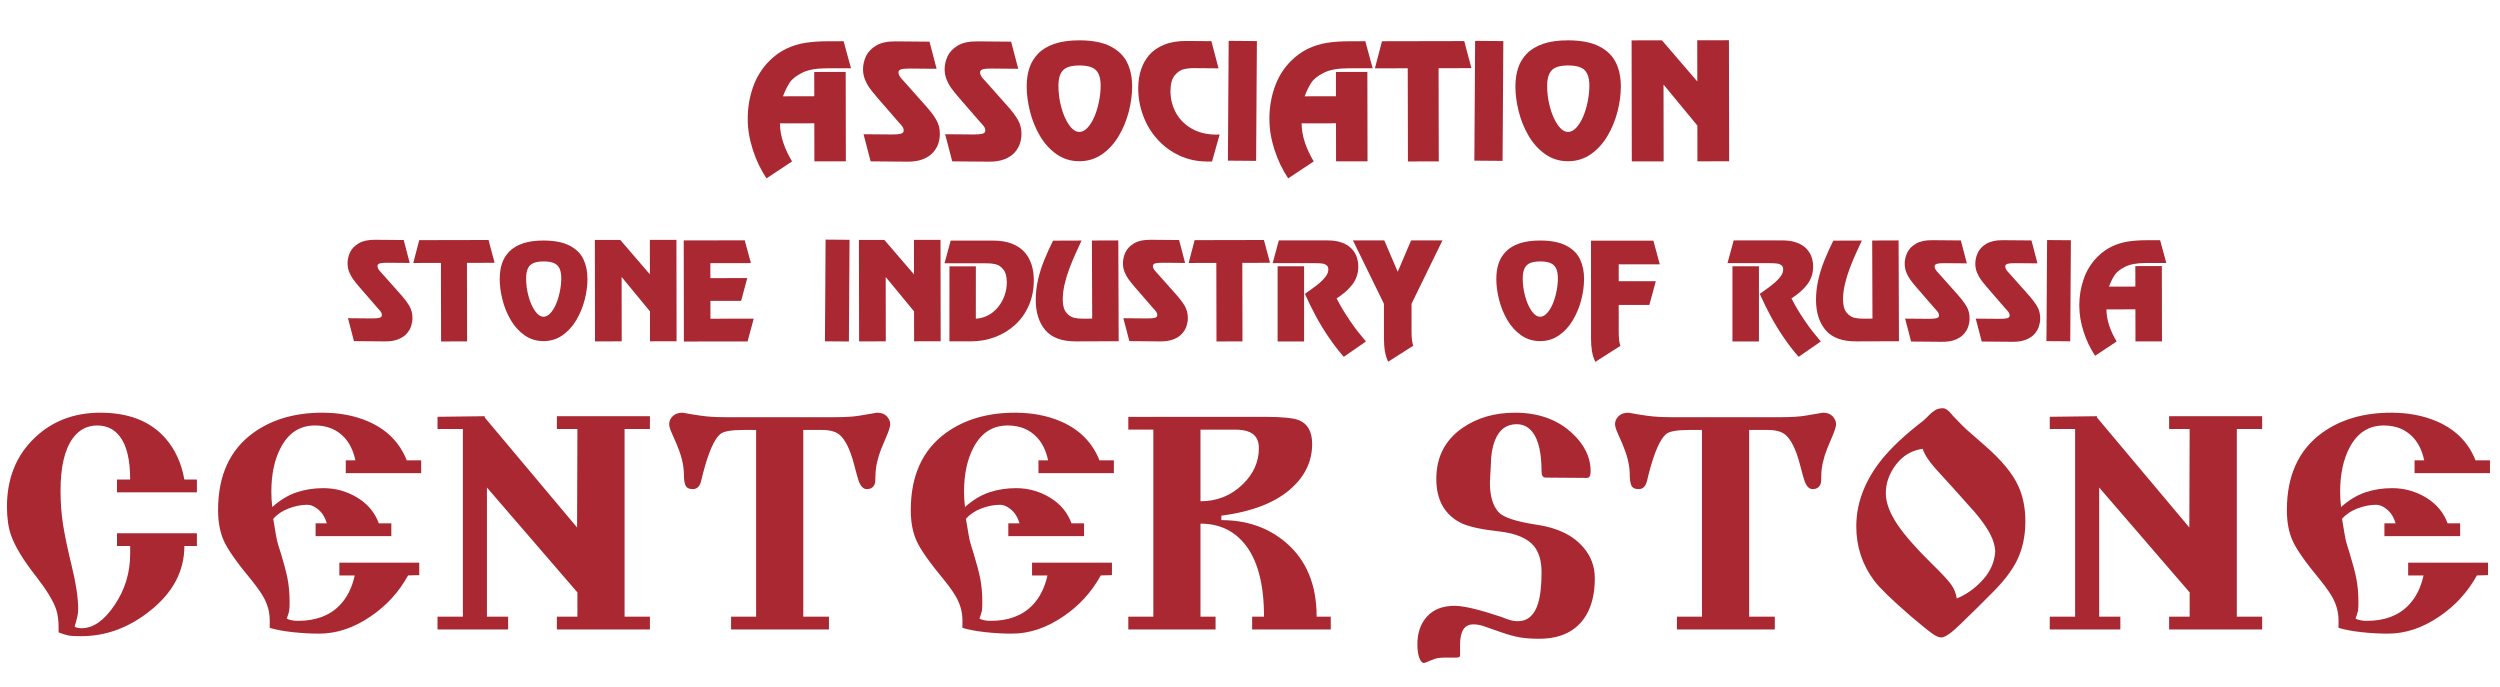 <?xml version="1.0" encoding="UTF-8"?> <svg xmlns="http://www.w3.org/2000/svg" xmlns:xlink="http://www.w3.org/1999/xlink" xmlns:xodm="http://www.corel.com/coreldraw/odm/2003" xml:space="preserve" width="120mm" height="33mm" version="1.1" style="shape-rendering:geometricPrecision; text-rendering:geometricPrecision; image-rendering:optimizeQuality; fill-rule:evenodd; clip-rule:evenodd" viewBox="0 0 12000 3300"> <defs> <style type="text/css"> .fil0 {fill:#A92831;fill-rule:nonzero} </style> </defs> <g id="Слой_x0020_1">  <g id="_2380133915232"> <path class="fil0" d="M7966.89 1268.83l-197.11 0.05 0.03 80.98 178.13 -0.04 -30.98 113.75 -147.13 0.04 0.03 124.66c0,16.17 0.52,29.78 1.55,41.12 0.93,11.22 3.11,21.53 6.29,30.79l-120.12 76.7c-7.93,-16.28 -13.3,-33.49 -16.18,-51.62 -2.99,-18.14 -4.44,-38.02 -4.45,-59.76l-0.1 -470.35 299.31 -0.06 30.73 113.74z"></path> <path class="fil0" d="M7182.37 1337.91c0.09,-26.69 3.65,-50.94 10.71,-72.62 7.13,-21.76 18.8,-40.97 35.18,-57.8 16.38,-16.85 38.23,-29.9 65.5,-39.23 27.3,-9.26 60.54,-13.87 99.77,-13.74 51.79,0.17 93.27,8.31 124.46,24.55 31.18,16.24 53.19,38.09 66.21,65.5 13.04,27.41 19.43,58.94 19.32,94.68 -0.1,32.28 -4.55,65.66 -13.44,100.15 -8.88,34.51 -22.29,67.03 -40.21,97.35 -18.01,30.31 -40.37,54.67 -67.11,73.17 -26.77,18.42 -57.1,27.56 -90.78,27.45 -33.69,-0.11 -63.82,-9.46 -90.37,-28.03 -26.56,-18.68 -48.74,-43.16 -66.56,-73.6 -17.76,-30.44 -31.04,-63.22 -39.69,-98.16 -8.77,-34.93 -13.1,-68.17 -12.99,-99.67zm295.43 -1.22c0.06,-20.28 -2.82,-36.43 -8.53,-48.43 -5.8,-12.01 -14.76,-20.51 -26.9,-25.55 -12.16,-5.14 -28.37,-7.75 -48.67,-7.8 -20.28,-0.07 -36.51,2.42 -48.7,7.48 -12.18,4.96 -21.17,13.41 -27.06,25.39 -5.79,11.97 -8.78,28.07 -8.85,48.36 -0.09,28.31 3.7,56.81 11.34,85.25 7.63,28.5 18.06,52.12 31.01,70.84 13.05,18.73 26.89,28.12 41.41,28.17 10.85,0.02 21.53,-5.42 31.86,-16.22 10.31,-10.83 19.51,-25.23 27.4,-43.14 7.89,-17.9 14.09,-38.15 18.68,-60.6 4.6,-22.43 6.93,-43.65 7.01,-63.75z"></path> <path class="fil0" d="M6775.33 1458.12l0.05 129.31c0.01,16.2 0.52,29.7 1.56,40.53 0.94,10.93 3.22,21.35 6.62,31.45l-120.31 76.77c-13.51,-27.21 -20.24,-64.34 -20.25,-111.46l-0.08 -166.53 -148.72 -304.13 150.44 -0.07 64.42 150.72 64.28 -150.78 150.45 -0.06 -148.46 304.25z"></path> <polygon class="fil0" points="8442.89,1639.08 8315.81,1639.07 8315.83,1277.92 8442.91,1277.92 "></polygon> <path class="fil0" d="M8555.66 1153.93c27.31,0 50.67,3.77 70.06,11.19 19.4,7.43 34.73,17.22 46.02,29.4 11.19,12.18 19.2,25.54 24.05,40.18 4.84,14.55 7.22,29.4 7.22,44.54 0,32.86 -9.41,61.46 -28.12,85.9 -18.7,24.55 -44.05,46.91 -75.92,67.2 10.99,21.28 20.99,39.31 30,54.24 9,14.86 20.08,32.07 33.34,51.77 13.27,19.6 25.74,37.02 37.6,52.15 11.98,15.15 25.25,31.38 39.89,48.61l-106.4 73.62c-24.16,-27.41 -47.71,-57.9 -70.56,-91.35 -22.96,-33.46 -43.84,-67.7 -62.84,-102.64 -18.9,-35.04 -36.61,-71.07 -53.04,-108.19 12.17,-8.91 24.15,-17.52 35.84,-25.72 11.76,-8.22 23.54,-17.42 35.62,-27.72 11.97,-10.18 21.77,-20.78 29.4,-31.56 7.63,-10.79 11.48,-21.58 11.48,-32.17 0,-8.91 -2.77,-15.64 -8.31,-19.99 -5.44,-4.45 -12.57,-7.32 -21.29,-8.42 -8.7,-1.18 -19.29,-1.78 -31.66,-1.78l-205.96 -0.01 29.6 -109.27 233.98 0.02z"></path> <path class="fil0" d="M5369.63 1637.91l-205.31 0.73c-66.91,0.23 -115.74,-17.65 -146.47,-53.67 -30.63,-36.12 -46.11,-84.23 -46.32,-144.63 -0.11,-31.39 3.43,-63.29 10.62,-95.49 7.19,-32.2 16.94,-63.53 29.19,-93.97 12.21,-30.35 26.62,-62.28 43.28,-95.71l136.81 -0.49c-7.26,15.62 -16.16,35 -26.75,58.13 -10.48,23.04 -20.56,47.16 -30.24,72.38 -9.68,25.19 -17.69,51.09 -23.91,77.66 -6.32,26.47 -9.38,51.65 -9.3,75.35 0.1,27.73 5.69,48.34 16.71,61.83 11.1,13.48 23.07,21.72 36.11,24.94 13.04,3.1 26.66,4.64 40.98,4.59l47.48 -0.17 -1.34 -374.89 126.73 -0.45 1.73 483.86z"></path> <path class="fil0" d="M4557.22 1638.46l0.23 -360.02 126.68 0.09 -0.16 251.08c21.61,-1.17 41.45,-6.58 59.6,-16.44 18.06,-9.85 33.86,-22.96 47.28,-39.33 13.33,-16.38 23.7,-34.81 30.92,-55.23 7.21,-20.41 10.88,-41.43 10.89,-63.05 0.02,-27.71 -5.49,-48.33 -16.44,-61.86 -10.94,-13.53 -23.07,-21.82 -36.09,-25.08 -13.13,-3.17 -26.84,-4.76 -41.04,-4.76l-205.31 -0.13 29.56 -108.9 205.61 0.12c34.74,0.03 64.62,5.18 89.77,15.35 25.15,10.28 45.18,24.01 60.15,41.28 14.89,17.27 25.94,37.12 32.92,59.72 7,22.48 10.53,46.95 10.52,73.11 -0.03,44.68 -8.05,85.33 -23.95,121.72 -15.91,36.4 -37.83,67.37 -65.87,93 -27.93,25.63 -60.21,45.25 -96.73,58.94 -36.6,13.7 -75.08,20.48 -115.53,20.45l-103.01 -0.06z"></path> <polygon class="fil0" points="3604.41,1262.85 3409.77,1263.13 3409.86,1334.99 3586.78,1334.76 3557.53,1444.09 3410.03,1444.28 3410.13,1529.83 3617.84,1529.54 3588.39,1638.88 3282.58,1639.3 3281.91,1153.99 3574.66,1153.59 "></polygon> <polygon class="fil0" points="8299.84,774.11 8147.64,774.33 8147.39,602.83 7986.36,407.49 7984.94,407.5 7985.51,774.58 7832.6,774.82 7831.71,193.8 7977.26,193.58 8147.06,391.02 8146.76,193.31 8298.96,193.08 "></polygon> <polygon class="fil0" points="7062.88,327.08 6905.24,327.41 6906.14,774.65 6758.06,774.97 6757.17,327.71 6599.54,328.05 6633.65,197.97 7028.26,197.15 "></polygon> <polygon class="fil0" points="6029.39,772.21 5893.95,771.14 5897.64,196.12 6033.06,197.2 "></polygon> <path class="fil0" d="M5817.74 775.45l-25.82 -0.2c-47.5,-0.37 -91.51,-10.14 -132.04,-29.2 -40.64,-19.06 -75.68,-45.26 -105.35,-78.5 -29.69,-33.23 -52.37,-71.25 -67.96,-114.03 -15.69,-42.68 -23.37,-86.82 -23.02,-132.43 0.25,-30.67 4.7,-59.39 13.29,-86.43 8.58,-26.93 22.08,-50.86 40.39,-71.71 18.32,-20.72 42.49,-37.15 72.42,-48.94 29.9,-11.91 65.55,-17.66 106.92,-17.33l118.11 0.92 34.23 130.41 -118.23 -0.93c-16.97,-0.13 -33.25,1.62 -48.84,5.27 -15.59,3.78 -30.04,13.57 -43.25,29.61 -13.22,16.05 -20,40.64 -20.26,73.76 -0.29,37.59 8.15,72.43 25.47,104.4 17.21,32.08 42.46,57.63 75.67,76.86 33.22,19.11 72.39,28.85 117.17,29.19 3.07,-0.2 5.79,-0.3 8.14,-0.4 2.49,-0.11 5.67,-0.19 9.56,-0.17l-36.6 129.85z"></path> <path class="fil0" d="M4495.72 330.17l-127.01 -1.11c-19.07,-0.16 -33.2,1.01 -42.29,3.41 -9.09,2.51 -13.72,7.53 -13.79,15.05 -0.03,4.6 1.09,9.33 3.52,14.17 2.32,4.84 5.46,9.45 9.31,13.96 3.83,4.4 7.57,8.55 11.31,12.47l104.67 117.56c23.2,25.87 40.77,48.97 52.49,69.2 11.83,20.23 17.64,43.24 17.4,69.02 -0.13,14.95 -2.61,29.76 -7.33,44.55 -4.71,14.79 -12.85,28.96 -24.5,42.39 -11.54,13.56 -27.77,24.48 -48.43,32.89 -20.56,8.42 -46.03,12.55 -76.16,12.28l-175.95 -1.53 -33.95 -130.24 136.77 1.19c18.13,0.16 32.03,-1.01 41.58,-3.41 9.57,-2.51 14.31,-7.52 14.38,-15.06 0.07,-7.19 -2.12,-13.8 -6.41,-19.71 -4.32,-6.04 -10.25,-13.04 -18.07,-20.88l-101.28 -116.82c-16.55,-19.22 -29.24,-34.87 -37.95,-47.07 -8.73,-12.08 -16.26,-26.03 -22.48,-41.64 -6.1,-15.47 -9.14,-32.32 -8.97,-50.21 0.16,-20.49 4.94,-40.81 14.29,-60.97 9.36,-20.16 25.64,-37.09 48.71,-50.91 23.19,-13.8 54.33,-20.59 93.65,-20.24l162.42 1.42 34.07 130.24z"></path> <path class="fil0" d="M4060.06 774.27l-150.98 0.28 -0.33 -182.74 -165.1 0.31c0.29,30.33 5.53,60.89 15.81,91.8 10.28,30.92 24.46,61.11 42.38,90.82l-122.73 81.48c-13.55,-20.55 -25.82,-42.29 -36.81,-64.85 -10.85,-22.55 -20.42,-46.63 -28.7,-72.25 -8.17,-25.63 -14.33,-50.54 -18.36,-74.75 -4.05,-24.22 -6.09,-49.15 -6.14,-74.54 -0.1,-52.68 8.39,-103.14 25.36,-151.74 17.07,-48.47 42.98,-90.15 77.83,-125.14 25.25,-25.33 52.49,-45 81.74,-58.93 29.26,-13.93 59.68,-23.4 91.55,-28.4 31.73,-5 68.29,-7.53 109.69,-7.61l74.08 -0.13 35.4 129.75 -118.64 0.21c-49.16,0.09 -87.94,7.34 -116.37,21.62 -28.56,14.28 -48.51,30.31 -59.89,47.96 -11.49,17.66 -22.03,39.32 -31.63,64.85l150.28 -0.28 -0.21 -116.52 150.98 -0.28 0.79 429.08z"></path> <path class="fil0" d="M945.06 2363.09l-383.48 0 0 -61.39 63.15 0c0,-96.18 -16.95,-165.76 -51.08,-208.73 -26.7,-33.77 -62.38,-50.65 -106.78,-50.65 -48.51,0 -87.53,20.46 -117.56,61.39 -39.27,54.23 -58.78,138.13 -58.78,251.71 0,57.3 4.11,112.04 12.33,164.22 8.21,52.18 22.33,119.21 42.35,201.06 20.02,81.86 30.03,149.9 30.03,204.13 0,12.28 -1.29,23.53 -3.85,33.77 -2.57,10.23 -4.88,19.44 -6.93,27.62l-6.16 21.49c6.16,5.11 17.45,7.67 33.88,7.67 55.44,0 108.06,-37.09 157.85,-111.02 49.8,-73.92 74.7,-155.52 74.7,-244.8 0,-17.65 0,-30.44 0,-38.62l-63.15 0 0 -61.39 383.48 0 0 61.39 -60.07 0c0,120.22 -54.92,223.82 -164.78,311.05 -101.64,81.09 -212.01,121.76 -331.11,121.76 -28.75,0 -49.54,-1.28 -62.37,-3.83 -12.84,-2.56 -27.98,-7.42 -45.43,-14.59l0 -19.95c0,-37.86 -4.11,-68.55 -12.33,-92.09 -14.37,-40.92 -46.71,-93.62 -97.02,-158.08 -59.55,-75.72 -99.08,-140.69 -118.58,-194.92 -13.35,-37.86 -20.02,-83.9 -20.02,-138.13 0,-136.09 44.66,-246.59 133.98,-331.52 84.19,-79.81 188.91,-119.71 314.17,-119.71 135.53,0 239.22,40.41 311.09,121.25 47.23,53.2 78.03,119.71 92.4,199.52l60.07 0 0 61.39zm569.81 148.88l53.91 0c-8.22,-28.14 -21.56,-49.88 -40.05,-65.49 -18.48,-15.6 -35.93,-23.53 -52.36,-23.53 -29.77,0 -60.06,5.88 -90.86,17.65 -30.8,11.77 -55.44,28.39 -73.92,49.88 9.24,57.04 15.14,91.32 17.71,102.58 2.56,11.25 8.98,32.48 19.25,64.2 14.37,46.81 24.9,86.97 31.57,119.97 6.67,33.26 10.01,71.88 10.01,115.63 0,18.41 -0.77,31.71 -2.31,39.9 -1.54,8.18 -5.39,20.21 -11.55,36.58 13.35,7.16 31.31,10.74 53.9,10.74 85.22,0 151.95,-24.81 200.21,-74.69 34.91,-35.56 59.03,-83.39 72.38,-143.25l-73.92 0 0 -61.39 383.47 0 0 59.85 -53.64 1.54c-43.9,79.81 -103.7,145.3 -179.42,196.46 -80.85,55.25 -162.99,82.87 -246.92,82.87 -40.81,0 -82.91,-2.3 -125.77,-6.9 -42.87,-4.61 -80.09,-11.51 -111.91,-20.72 0,-16.37 0,-28.65 0,-36.84 0,-35.81 -8.73,-70.34 -26.18,-104.11 -12.32,-23.53 -33.37,-53.72 -63.15,-90.55 -67.76,-81.6 -111.14,-143.25 -130.13,-184.69 -18.99,-41.18 -28.49,-91.06 -28.49,-149.39 0,-165.5 56.47,-289.05 169.4,-370.91 89.33,-64.2 199.7,-96.43 331.12,-96.43 81.11,0 154,13.81 218.68,41.44 90.35,38.88 152.47,101.29 186.35,187.24l69.3 0 0 61.39 -361.91 0 0 -61.39 46.2 0c-9.24,-44 -26.18,-79.81 -50.82,-107.43 -35.94,-39.91 -83.68,-59.86 -143.22,-59.86 -71.87,0 -126.29,34.79 -163.25,104.36 -30.8,57.3 -46.2,128.93 -46.2,214.88 0,24.55 1.54,48.6 4.62,72.13 37.99,-33.76 77,-57.3 117.04,-70.6 40.04,-13.3 82.65,-19.95 127.83,-19.95 58.52,0 112.68,15.09 162.47,45.02 49.8,29.93 84.45,71.11 103.95,123.81l60.07 0 0 61.39 -363.46 0 0 -61.39zm811.61 -508.28l443.53 528.23 1.55 -472.72 -98.57 0 0 -61.39 446.62 0 0 61.39 -121.67 0 0 900.93 121.67 0 0 61.39 -446.62 0 0 -61.39 98.57 0 0 -116.65 -434.3 -503.41 0 620.06 101.64 0 0 61.39 -338.81 0 0 -61.39 121.67 0 0 -900.93 -121.67 0 0 -58.58 226.39 -2.81 0 5.88zm1302.88 956.44l0 -896.32 -61.6 0c-58.52,0 -95.48,6.65 -110.88,19.95 -28.75,24.3 -56.47,87.99 -83.16,190.83 -6.16,26.34 -9.76,40.67 -10.78,42.71 -7.19,20.21 -19.51,30.44 -36.97,30.44 -18.48,0 -30.28,-5.88 -35.42,-17.65 -5.13,-11.76 -7.7,-27.88 -7.7,-48.34 0,-40.93 -8.73,-83.39 -26.18,-127.39 -4.11,-12.28 -13.86,-35.3 -29.26,-69.07 -10.27,-22.51 -15.4,-38.88 -15.4,-49.11 0,-14.33 5.65,-27.12 16.94,-38.37 11.29,-11.26 27.21,-16.88 47.74,-16.88 26.7,5.11 56.21,9.97 88.55,14.58 32.35,4.6 68.54,6.9 108.58,6.9l52.36 0 434.29 0 52.37 0c45.17,0 82.13,-2.3 110.88,-6.9 28.75,-4.61 57.49,-9.47 86.24,-14.58 20.54,0 36.19,5.88 46.97,17.65 10.78,11.76 16.17,24.3 16.17,37.6 0,11.25 -6.41,31.72 -19.25,61.39 -12.83,29.67 -20.79,48.6 -23.87,56.79 -8.21,20.46 -14.88,41.95 -20.02,64.46 -5.13,22.51 -7.7,43.49 -7.7,62.93 0,20.46 -1.02,33.76 -3.08,39.9 -6.16,17.4 -18.99,26.09 -38.5,26.09 -17.45,0 -30.8,-14.32 -40.04,-42.71 -3.08,-8.19 -10.27,-34.03 -21.56,-77.77 -18.48,-69.32 -41.07,-115.62 -67.76,-139.15 -18.48,-16.12 -46.72,-24.3 -84.71,-24.3l-27.72 0 -63.14 0 0 896.32 123.21 0 0 61.39 -469.72 0 0 -61.39 120.12 0zm1210.48 -448.16l53.9 0c-8.21,-28.14 -21.56,-49.88 -40.04,-65.49 -18.48,-15.6 -35.93,-23.53 -52.36,-23.53 -29.77,0 -60.06,5.88 -90.86,17.65 -30.8,11.77 -55.44,28.39 -73.92,49.88 9.24,57.04 15.14,91.32 17.71,102.58 2.56,11.25 8.98,32.48 19.25,64.2 14.37,46.81 24.9,86.97 31.57,119.97 6.67,33.26 10.01,71.88 10.01,115.63 0,18.41 -0.77,31.71 -2.31,39.9 -1.54,8.18 -5.39,20.21 -11.55,36.58 13.35,7.16 31.31,10.74 53.9,10.74 85.22,0 151.95,-24.81 200.21,-74.69 34.9,-35.56 59.03,-83.39 72.38,-143.25l-73.92 0 0 -61.39 383.47 0 0 59.85 -53.65 1.54c-43.89,79.81 -103.69,145.3 -179.41,196.46 -80.85,55.25 -162.99,82.87 -246.92,82.87 -40.81,0 -82.91,-2.3 -125.77,-6.9 -42.87,-4.61 -80.09,-11.51 -111.91,-20.72 0,-16.37 0,-28.65 0,-36.84 0,-35.81 -8.73,-70.34 -26.18,-104.11 -12.33,-23.53 -33.37,-53.72 -63.15,-90.55 -67.76,-81.6 -111.14,-143.25 -130.13,-184.69 -18.99,-41.18 -28.49,-91.06 -28.49,-149.39 0,-165.5 56.47,-289.05 169.4,-370.91 89.33,-64.2 199.7,-96.43 331.11,-96.43 81.11,0 154.01,13.81 218.69,41.44 90.35,38.88 152.47,101.29 186.35,187.24l69.3 0 0 61.39 -361.91 0 0 -61.39 46.2 0c-9.24,-44 -26.18,-79.81 -50.82,-107.43 -35.94,-39.91 -83.68,-59.86 -143.23,-59.86 -71.87,0 -126.28,34.79 -163.24,104.36 -30.8,57.3 -46.2,128.93 -46.2,214.88 0,24.55 1.54,48.6 4.62,72.13 37.98,-33.76 77,-57.3 117.04,-70.6 40.04,-13.3 82.65,-19.95 127.82,-19.95 58.53,0 112.68,15.09 162.48,45.02 49.79,29.93 84.45,71.11 103.95,123.81l60.07 0 0 61.39 -363.46 0 0 -61.39zm1547.75 509.55l-377.31 0 0 -61.39 56.98 0c0,-159.62 -32.08,-277.29 -95.99,-353 -52.62,-62.42 -122.18,-93.63 -208.94,-93.63l0 446.63 72.39 0 0 61.39 -418.9 0 0 -61.39 120.13 0 0 -897.86 -120.13 0 0 -61.39 657.6 0c82.14,0 136.55,5.63 163.25,16.88 41.07,17.4 61.6,55.25 61.6,113.58 0,79.81 -31.83,149.38 -95.48,208.73 -75.98,70.6 -189.43,115.62 -340.35,135.06l0 21.49c122.17,0 225.36,35.81 309.55,107.44 98.56,83.9 147.84,202.59 147.84,356.07l67.76 0 0 61.39zm-344.97 -870.23c0,-37.86 -14.37,-63.44 -43.38,-76.74 -17.45,-8.19 -40.81,-12.28 -69.55,-12.28l-167.36 0 0 343.8c79.57,0 147.08,-27.12 202.78,-81.35 51.59,-50.13 77.51,-107.95 77.51,-173.43zm1573.93 142.74l-197.12 -1.54c-13.35,0 -20.02,-9.72 -20.02,-29.16 0,-89.02 -14.38,-151.95 -43.12,-188.78 -19.51,-25.58 -45.18,-38.37 -77.01,-38.37 -48.25,0 -82.65,25.58 -103.18,76.74 -13.35,33.76 -20.02,73.16 -20.02,118.18l-4.62 84.41c0,64.46 13.86,112.04 41.58,142.74 23.61,25.58 85.21,45.79 184.81,60.62 99.59,14.84 174.02,51.42 223.3,109.74 35.94,41.95 53.9,91.07 53.9,147.34 0,72.65 -14.37,132.51 -43.12,179.57 -45.17,73.68 -120.12,110.51 -224.84,110.51 -33.89,0 -63.4,-2.05 -88.56,-6.14 -25.15,-4.09 -54.16,-11.77 -87.01,-23.02 -32.85,-11.26 -65.2,-22.51 -97.02,-33.77 -14.38,-4.09 -28.75,-6.13 -43.13,-6.13 -42.09,0 -63.14,32.74 -63.14,97.97l0 52.69c0,5.88 -6.67,8.95 -19.76,8.95 -4.11,0 -12.84,0 -26.44,0 -13.6,0 -24.13,0 -31.06,0 -9.24,0 -18.73,0.77 -29,2.31 -10.01,1.53 -22.84,5.88 -38.76,12.79 -15.66,7.16 -24.9,10.48 -27.98,10.74 -8.98,-0.26 -16.68,-8.44 -22.84,-25.32 -5.9,-16.89 -8.98,-38.63 -8.98,-65.23 0,-54.23 15.4,-98.23 46.2,-132.51 31.06,-34.27 75.2,-51.41 132.96,-51.41 43.12,0 118.32,17.9 225.36,53.71 12.32,5.12 24.89,9.73 37.73,13.82 13.09,4.09 26.18,6.14 39.53,6.14 47.22,0 79.82,-28.14 97.28,-84.42 11.29,-35.81 16.94,-85.95 16.94,-150.41 0,-53.2 -11.81,-94.64 -35.43,-124.32 -31.05,-38.88 -88.03,-62.92 -171.45,-72.13 -83.42,-9.21 -143.23,-22.51 -179.42,-39.91 -79.31,-39.9 -118.84,-110.5 -118.84,-211.8 0,-104.37 41.58,-185.71 124.74,-244.03 70.85,-49.12 155.04,-73.67 252.57,-73.67 110.89,0 201.24,31.72 271.05,95.16 61.6,55.25 92.4,117.66 92.4,187.24 0,20.46 -6.16,30.7 -18.48,30.7zm552.88 666.1l0 -896.32 -61.6 0c-58.52,0 -95.48,6.65 -110.88,19.95 -28.75,24.3 -56.47,87.99 -83.17,190.83 -6.16,26.34 -9.75,40.67 -10.78,42.71 -7.18,20.21 -19.51,30.44 -36.96,30.44 -18.48,0 -30.29,-5.88 -35.42,-17.65 -5.13,-11.76 -7.7,-27.88 -7.7,-48.34 0,-40.93 -8.73,-83.39 -26.18,-127.39 -4.11,-12.28 -13.86,-35.3 -29.26,-69.07 -10.27,-22.51 -15.4,-38.88 -15.4,-49.11 0,-14.33 5.64,-27.12 16.94,-38.37 11.29,-11.26 27.21,-16.88 47.74,-16.88 26.69,5.11 56.21,9.97 88.55,14.58 32.34,4.6 68.53,6.9 108.58,6.9l52.36 0 434.29 0 52.36 0c45.18,0 82.14,-2.3 110.89,-6.9 28.75,-4.61 57.49,-9.47 86.24,-14.58 20.53,0 36.19,5.88 46.97,17.65 10.78,11.76 16.17,24.3 16.17,37.6 0,11.25 -6.41,31.72 -19.25,61.39 -12.83,29.67 -20.79,48.6 -23.87,56.79 -8.21,20.46 -14.89,41.95 -20.02,64.46 -5.13,22.51 -7.7,43.49 -7.7,62.93 0,20.46 -1.03,33.76 -3.08,39.9 -6.16,17.4 -18.99,26.09 -38.5,26.09 -17.45,0 -30.8,-14.32 -40.04,-42.71 -3.08,-8.19 -10.27,-34.03 -21.56,-77.77 -18.48,-69.32 -41.07,-115.62 -67.77,-139.15 -18.48,-16.12 -46.71,-24.3 -84.7,-24.3l-27.72 0 -63.14 0 0 896.32 123.2 0 0 61.39 -469.71 0 0 -61.39 120.12 0zm1156.58 -1000.69c10.27,0 22.07,7.16 35.42,21.49 8.21,10.23 16.94,19.95 26.18,29.16 22.59,23.53 39.27,40.16 50.05,50.13 10.78,9.73 40.3,35.56 88.56,77.51 81.11,70.6 135.01,135.83 161.7,195.18 22.59,49.11 33.88,106.15 33.88,170.62 0,68.55 -13.34,130.71 -40.04,185.96 -22.59,46.05 -59.29,94.91 -110.11,146.83 -50.82,51.67 -102.42,102.58 -154.78,152.97 -47.23,47.07 -80.08,70.6 -98.56,70.6 -11.3,0 -25.67,-6.14 -43.12,-18.42 -17.46,-12.27 -52.88,-40.92 -106.27,-86.2 -88.29,-76.74 -145.79,-132.5 -172.48,-167.55 -57.5,-76.74 -86.24,-163.71 -86.24,-261.17 0,-103.34 34.9,-202.85 104.72,-298.26 42.09,-57.3 102.67,-117.67 181.73,-181.37 17.45,-13.3 29.51,-22.76 36.19,-28.39 6.67,-5.63 15.14,-13.81 25.41,-24.56 10.26,-10.74 20.53,-19.18 30.8,-25.32 10.27,-6.14 22.58,-9.21 36.96,-9.21zm-97.02 194.92c-52.37,7.16 -94.97,32.23 -127.83,75.2 -32.85,42.98 -49.28,89.02 -49.28,138.14 0,45.02 18.99,95.67 56.98,151.94 34.91,51.16 89.33,113.07 163.25,185.71 46.2,45.02 77,78.02 92.4,99 15.4,20.97 24.64,43.74 27.72,68.3 43.12,-17.4 82.39,-44.51 117.82,-81.35 35.42,-36.83 56.72,-76.74 63.91,-119.71 2.05,-10.24 3.08,-18.42 3.08,-24.56 0,-6.14 -1.03,-14.32 -3.08,-24.56 -7.19,-42.97 -38.5,-97.2 -93.95,-162.69 -44.14,-49.11 -77.51,-86.46 -100.1,-112.04 -56.47,-61.39 -86.24,-94.13 -89.32,-98.22 -32.86,-36.84 -53.39,-68.56 -61.6,-95.16zm836.24 -150.67l443.54 528.23 1.54 -472.72 -98.57 0 0 -61.39 446.62 0 0 61.39 -121.66 0 0 900.93 121.66 0 0 61.39 -446.62 0 0 -61.39 98.57 0 0 -116.65 -434.29 -503.41 0 620.06 101.64 0 0 61.39 -338.81 0 0 -61.39 121.66 0 0 -900.93 -121.66 0 0 -58.58 226.38 -2.81 0 5.88zm1379.89 508.28l53.9 0c-8.21,-28.14 -21.56,-49.88 -40.04,-65.49 -18.48,-15.6 -35.93,-23.53 -52.36,-23.53 -29.78,0 -60.06,5.88 -90.86,17.65 -30.81,11.77 -55.45,28.39 -73.93,49.88 9.24,57.04 15.15,91.32 17.71,102.58 2.57,11.25 8.99,32.48 19.25,64.2 14.38,46.81 24.9,86.97 31.57,119.97 6.68,33.26 10.01,71.88 10.01,115.63 0,18.41 -0.77,31.71 -2.31,39.9 -1.53,8.18 -5.39,20.21 -11.54,36.58 13.34,7.16 31.31,10.74 53.9,10.74 85.21,0 151.95,-24.81 200.2,-74.69 34.91,-35.56 59.04,-83.39 72.39,-143.25l-73.93 0 0 -61.39 383.48 0 0 59.85 -53.65 1.54c-43.89,79.81 -103.7,145.3 -179.42,196.46 -80.85,55.25 -162.98,82.87 -246.92,82.87 -40.81,0 -82.9,-2.3 -125.77,-6.9 -42.86,-4.61 -80.08,-11.51 -111.91,-20.72 0,-16.37 0,-28.65 0,-36.84 0,-35.81 -8.72,-70.34 -26.18,-104.11 -12.32,-23.53 -33.37,-53.72 -63.14,-90.55 -67.76,-81.6 -111.14,-143.25 -130.14,-184.69 -18.99,-41.18 -28.49,-91.06 -28.49,-149.39 0,-165.5 56.47,-289.05 169.41,-370.91 89.32,-64.2 199.69,-96.43 331.11,-96.43 81.11,0 154,13.81 218.69,41.44 90.35,38.88 152.46,101.29 186.34,187.24l69.31 0 0 61.39 -361.92 0 0 -61.39 46.21 0c-9.25,-44 -26.19,-79.81 -50.83,-107.43 -35.93,-39.91 -83.67,-59.86 -143.22,-59.86 -71.87,0 -126.28,34.79 -163.25,104.36 -30.8,57.3 -46.2,128.93 -46.2,214.88 0,24.55 1.54,48.6 4.62,72.13 37.99,-33.76 77,-57.3 117.05,-70.6 40.04,-13.3 82.65,-19.95 127.82,-19.95 58.52,0 112.68,15.09 162.48,45.02 49.79,29.93 84.44,71.11 103.95,123.81l60.06 0 0 61.39 -363.45 0 0 -61.39z"></path> <path class="fil0" d="M4887.45 330.17l-127.01 -1.11c-19.07,-0.16 -33.2,1.01 -42.29,3.41 -9.09,2.51 -13.72,7.53 -13.79,15.05 -0.03,4.6 1.09,9.33 3.52,14.17 2.32,4.84 5.46,9.45 9.31,13.96 3.83,4.4 7.57,8.55 11.31,12.47l104.67 117.56c23.2,25.87 40.77,48.97 52.49,69.2 11.83,20.23 17.64,43.24 17.4,69.02 -0.13,14.95 -2.61,29.76 -7.33,44.55 -4.71,14.79 -12.85,28.96 -24.5,42.39 -11.54,13.56 -27.77,24.48 -48.43,32.89 -20.56,8.42 -46.03,12.55 -76.16,12.28l-175.95 -1.53 -33.95 -130.24 136.77 1.19c18.13,0.16 32.03,-1.01 41.58,-3.41 9.57,-2.51 14.31,-7.52 14.38,-15.06 0.07,-7.19 -2.12,-13.8 -6.41,-19.71 -4.32,-6.04 -10.25,-13.04 -18.07,-20.88l-101.28 -116.82c-16.55,-19.22 -29.24,-34.87 -37.95,-47.07 -8.73,-12.08 -16.26,-26.03 -22.48,-41.64 -6.1,-15.47 -9.14,-32.32 -8.97,-50.21 0.16,-20.49 4.94,-40.81 14.29,-60.97 9.36,-20.16 25.64,-37.09 48.71,-50.91 23.19,-13.8 54.33,-20.59 93.65,-20.24l162.42 1.42 34.07 130.24z"></path> <path class="fil0" d="M6564.11 774.27l-150.98 0.28 -0.33 -182.74 -165.1 0.31c0.29,30.33 5.53,60.89 15.81,91.8 10.28,30.92 24.46,61.11 42.38,90.82l-122.73 81.48c-13.55,-20.55 -25.82,-42.29 -36.81,-64.85 -10.85,-22.55 -20.42,-46.63 -28.7,-72.25 -8.17,-25.63 -14.33,-50.54 -18.36,-74.75 -4.05,-24.22 -6.09,-49.15 -6.14,-74.54 -0.1,-52.68 8.39,-103.14 25.36,-151.74 17.07,-48.47 42.98,-90.15 77.83,-125.14 25.25,-25.33 52.49,-45 81.74,-58.93 29.26,-13.93 59.68,-23.4 91.55,-28.4 31.73,-5 68.29,-7.53 109.69,-7.61l74.08 -0.13 35.4 129.75 -118.64 0.21c-49.16,0.09 -87.94,7.34 -116.37,21.62 -28.56,14.28 -48.51,30.31 -59.89,47.96 -11.49,17.66 -22.03,39.32 -31.63,64.85l150.28 -0.28 -0.21 -116.52 150.98 -0.28 0.79 429.08z"></path> <polygon class="fil0" points="7212.35,772.21 7076.91,771.14 7080.6,196.12 7216.02,197.2 "></polygon> <polygon class="fil0" points="3247.61,1638.09 3120.08,1638.27 3119.86,1494.56 2984.93,1330.87 2983.74,1330.88 2984.21,1638.49 2856.08,1638.68 2855.33,1151.8 2977.3,1151.62 3119.59,1317.07 3119.33,1151.39 3246.88,1151.2 "></polygon> <polygon class="fil0" points="2374.14,1261.49 2241.28,1261.76 2242.03,1638.69 2117.24,1638.97 2116.49,1262.02 1983.64,1262.3 2012.38,1152.67 2344.96,1151.99 "></polygon> <path class="fil0" d="M1966.56 1262.17l-107.27 -0.93c-16.11,-0.14 -28.05,0.85 -35.72,2.87 -7.68,2.13 -11.59,6.37 -11.65,12.72 -0.03,3.88 0.92,7.88 2.98,11.97 1.95,4.09 4.6,7.98 7.86,11.79 3.23,3.72 6.39,7.22 9.54,10.53l88.41 99.3c19.61,21.85 34.44,41.36 44.34,58.45 10,17.09 14.9,36.52 14.7,58.3 -0.11,12.62 -2.2,25.13 -6.2,37.62 -3.97,12.49 -10.84,24.46 -20.68,35.81 -9.75,11.45 -23.46,20.67 -40.91,27.78 -17.36,7.1 -38.88,10.59 -64.33,10.37l-148.62 -1.3 -28.67 -110 115.52 1c15.31,0.14 27.05,-0.85 35.12,-2.87 8.09,-2.13 12.09,-6.36 12.15,-12.72 0.05,-6.07 -1.79,-11.66 -5.42,-16.66 -3.64,-5.09 -8.65,-11.01 -15.26,-17.63l-85.55 -98.67c-13.97,-16.24 -24.69,-29.46 -32.05,-39.76 -7.37,-10.2 -13.73,-21.99 -18.98,-35.16 -5.16,-13.07 -7.72,-27.31 -7.58,-42.42 0.14,-17.31 4.17,-34.46 12.07,-51.49 7.9,-17.04 21.65,-31.33 41.14,-43 19.59,-11.66 45.89,-17.4 79.1,-17.1l137.19 1.2 28.77 110z"></path> <polygon class="fil0" points="4515.21,1638.09 4387.68,1638.27 4387.46,1494.56 4252.53,1330.87 4251.33,1330.88 4251.81,1638.49 4123.68,1638.68 4122.93,1151.8 4244.9,1151.62 4387.19,1317.07 4386.93,1151.39 4514.48,1151.2 "></polygon> <polygon class="fil0" points="4074.73,1639.17 3959.76,1638.26 3962.89,1150.15 4077.84,1151.07 "></polygon> <path class="fil0" d="M5688.44 1262.17l-107.27 -0.93c-16.11,-0.14 -28.05,0.85 -35.72,2.87 -7.68,2.13 -11.59,6.37 -11.65,12.72 -0.03,3.88 0.92,7.88 2.98,11.97 1.95,4.09 4.6,7.98 7.86,11.79 3.23,3.72 6.39,7.22 9.54,10.53l88.41 99.3c19.61,21.85 34.44,41.36 44.34,58.45 10,17.09 14.9,36.52 14.7,58.3 -0.11,12.62 -2.2,25.13 -6.2,37.62 -3.97,12.49 -10.84,24.46 -20.68,35.81 -9.75,11.45 -23.46,20.67 -40.91,27.78 -17.36,7.1 -38.88,10.59 -64.33,10.37l-148.62 -1.3 -28.67 -110 115.52 1c15.31,0.14 27.05,-0.85 35.12,-2.87 8.09,-2.13 12.09,-6.36 12.15,-12.72 0.05,-6.07 -1.79,-11.66 -5.42,-16.66 -3.64,-5.09 -8.65,-11.01 -15.26,-17.63l-85.55 -98.67c-13.97,-16.24 -24.69,-29.46 -32.05,-39.76 -7.37,-10.2 -13.73,-21.99 -18.98,-35.16 -5.16,-13.07 -7.72,-27.31 -7.58,-42.42 0.14,-17.31 4.17,-34.46 12.07,-51.49 7.9,-17.04 21.65,-31.33 41.14,-43 19.59,-11.66 45.89,-17.4 79.1,-17.1l137.19 1.2 28.77 110z"></path> <polygon class="fil0" points="6096.02,1261.49 5963.16,1261.76 5963.91,1638.69 5839.12,1638.97 5838.37,1262.02 5705.52,1262.3 5734.26,1152.67 6066.84,1151.99 "></polygon> <path class="fil0" d="M10377.49 1638.6l-127.23 0.24 -0.29 -153.99 -139.12 0.26c0.24,25.56 4.65,51.31 13.32,77.36 8.66,26.05 20.61,51.49 35.71,76.53l-103.42 68.66c-11.42,-17.32 -21.76,-35.64 -31.02,-54.64 -9.15,-19.01 -17.21,-39.3 -24.19,-60.89 -6.88,-21.59 -12.07,-42.59 -15.47,-62.99 -3.41,-20.41 -5.13,-41.42 -5.17,-62.81 -0.08,-44.4 7.07,-86.92 21.37,-127.88 14.38,-40.84 36.22,-75.97 65.59,-105.45 21.28,-21.34 44.23,-37.92 68.88,-49.66 24.66,-11.74 50.29,-19.72 77.15,-23.93 26.74,-4.22 57.55,-6.35 92.43,-6.41l62.43 -0.11 29.83 109.33 -99.98 0.18c-41.42,0.08 -74.11,6.19 -98.06,18.22 -24.07,12.03 -40.88,25.54 -50.47,40.42 -9.69,14.88 -18.57,33.13 -26.66,54.65l126.65 -0.24 -0.18 -98.19 127.23 -0.24 0.67 361.58z"></path> <path class="fil0" d="M9779.78 1264.11l-107.27 -0.93c-16.11,-0.14 -28.05,0.85 -35.72,2.87 -7.68,2.13 -11.59,6.37 -11.65,12.72 -0.03,3.88 0.92,7.88 2.98,11.97 1.95,4.09 4.6,7.98 7.86,11.79 3.23,3.72 6.39,7.22 9.54,10.53l88.41 99.3c19.61,21.85 34.44,41.36 44.34,58.45 10,17.09 14.9,36.52 14.7,58.3 -0.11,12.62 -2.2,25.13 -6.2,37.62 -3.97,12.49 -10.84,24.46 -20.68,35.81 -9.75,11.45 -23.46,20.67 -40.91,27.78 -17.36,7.1 -38.88,10.59 -64.33,10.37l-148.62 -1.3 -28.67 -110 115.52 1c15.31,0.14 27.05,-0.85 35.12,-2.87 8.09,-2.13 12.09,-6.36 12.15,-12.72 0.05,-6.07 -1.79,-11.66 -5.42,-16.66 -3.64,-5.09 -8.65,-11.01 -15.26,-17.63l-85.55 -98.67c-13.97,-16.24 -24.69,-29.46 -32.05,-39.76 -7.37,-10.2 -13.73,-21.99 -18.98,-35.16 -5.16,-13.07 -7.72,-27.31 -7.58,-42.42 0.14,-17.31 4.17,-34.46 12.07,-51.49 7.9,-17.04 21.65,-31.33 41.14,-43 19.59,-11.66 45.89,-17.4 79.1,-17.1l137.19 1.2 28.77 110z"></path> <path class="fil0" d="M9440.83 1264.11l-107.27 -0.93c-16.11,-0.14 -28.05,0.85 -35.72,2.87 -7.68,2.13 -11.59,6.37 -11.65,12.72 -0.03,3.88 0.92,7.88 2.98,11.97 1.95,4.09 4.6,7.98 7.86,11.79 3.23,3.72 6.39,7.22 9.54,10.53l88.41 99.3c19.61,21.85 34.44,41.36 44.34,58.45 10,17.09 14.9,36.52 14.7,58.3 -0.11,12.62 -2.2,25.13 -6.2,37.62 -3.97,12.49 -10.84,24.46 -20.68,35.81 -9.75,11.45 -23.46,20.67 -40.91,27.78 -17.36,7.1 -38.88,10.59 -64.33,10.37l-148.62 -1.3 -28.67 -110 115.52 1c15.31,0.14 27.05,-0.85 35.12,-2.87 8.09,-2.13 12.09,-6.36 12.15,-12.72 0.05,-6.07 -1.79,-11.66 -5.42,-16.66 -3.64,-5.09 -8.65,-11.01 -15.26,-17.63l-85.55 -98.67c-13.97,-16.24 -24.69,-29.46 -32.05,-39.76 -7.37,-10.2 -13.73,-21.99 -18.98,-35.16 -5.16,-13.07 -7.72,-27.31 -7.58,-42.42 0.14,-17.31 4.17,-34.46 12.07,-51.49 7.9,-17.04 21.65,-31.33 41.14,-43 19.59,-11.66 45.89,-17.4 79.1,-17.1l137.19 1.2 28.77 110z"></path> <polygon class="fil0" points="9937.19,1638.28 9822.93,1637.38 9826.04,1152.26 9940.29,1153.17 "></polygon> <path class="fil0" d="M9114.98 1637.91l-205.31 0.73c-66.91,0.23 -115.74,-17.65 -146.47,-53.67 -30.63,-36.12 -46.11,-84.23 -46.32,-144.63 -0.11,-31.39 3.43,-63.29 10.62,-95.49 7.19,-32.2 16.94,-63.53 29.19,-93.97 12.21,-30.35 26.62,-62.28 43.28,-95.71l136.81 -0.49c-7.26,15.62 -16.16,35 -26.75,58.13 -10.48,23.04 -20.56,47.16 -30.24,72.38 -9.68,25.19 -17.69,51.09 -23.91,77.66 -6.32,26.47 -9.38,51.65 -9.3,75.35 0.1,27.73 5.69,48.34 16.71,61.83 11.1,13.48 23.07,21.72 36.11,24.94 13.04,3.1 26.66,4.64 40.98,4.59l47.48 -0.17 -1.34 -374.89 126.73 -0.45 1.73 483.86z"></path> <polygon class="fil0" points="6259.63,1639.08 6132.55,1639.07 6132.57,1277.92 6259.65,1277.92 "></polygon> <path class="fil0" d="M6372.4 1153.93c27.31,0 50.67,3.77 70.06,11.19 19.4,7.43 34.73,17.22 46.02,29.4 11.19,12.18 19.2,25.54 24.05,40.18 4.84,14.55 7.22,29.4 7.22,44.54 0,32.86 -9.41,61.46 -28.12,85.9 -18.7,24.55 -44.05,46.91 -75.92,67.2 10.99,21.28 20.99,39.31 30,54.24 9,14.86 20.08,32.07 33.34,51.77 13.27,19.6 25.74,37.02 37.6,52.15 11.98,15.15 25.25,31.38 39.89,48.61l-106.4 73.62c-24.16,-27.41 -47.71,-57.9 -70.56,-91.35 -22.96,-33.46 -43.84,-67.7 -62.84,-102.64 -18.9,-35.04 -36.61,-71.07 -53.04,-108.19 12.17,-8.91 24.15,-17.52 35.84,-25.72 11.76,-8.22 23.54,-17.42 35.62,-27.72 11.97,-10.18 21.77,-20.78 29.4,-31.56 7.63,-10.79 11.48,-21.58 11.48,-32.17 0,-8.91 -2.77,-15.64 -8.31,-19.99 -5.44,-4.45 -12.57,-7.32 -21.29,-8.42 -8.7,-1.18 -19.29,-1.78 -31.66,-1.78l-205.96 -0.01 29.6 -109.27 233.98 0.02z"></path> <path class="fil0" d="M2398.66 1337.91c0.09,-26.69 3.65,-50.94 10.71,-72.62 7.13,-21.76 18.8,-40.97 35.18,-57.8 16.38,-16.85 38.23,-29.9 65.5,-39.23 27.3,-9.26 60.54,-13.87 99.77,-13.74 51.79,0.17 93.27,8.31 124.46,24.55 31.18,16.24 53.19,38.09 66.21,65.5 13.04,27.41 19.43,58.94 19.32,94.68 -0.1,32.28 -4.55,65.66 -13.44,100.15 -8.88,34.51 -22.29,67.03 -40.21,97.35 -18.01,30.31 -40.37,54.67 -67.11,73.17 -26.77,18.42 -57.1,27.56 -90.78,27.45 -33.69,-0.11 -63.82,-9.46 -90.37,-28.03 -26.56,-18.68 -48.74,-43.16 -66.56,-73.6 -17.76,-30.44 -31.04,-63.22 -39.69,-98.16 -8.77,-34.93 -13.1,-68.17 -12.99,-99.67zm295.43 -1.22c0.06,-20.28 -2.82,-36.43 -8.53,-48.43 -5.8,-12.01 -14.76,-20.51 -26.9,-25.55 -12.16,-5.14 -28.37,-7.75 -48.67,-7.8 -20.28,-0.07 -36.51,2.42 -48.7,7.48 -12.18,4.96 -21.17,13.41 -27.06,25.39 -5.79,11.97 -8.78,28.07 -8.85,48.36 -0.09,28.31 3.7,56.81 11.34,85.25 7.63,28.5 18.06,52.12 31.01,70.84 13.05,18.73 26.89,28.12 41.41,28.17 10.85,0.02 21.53,-5.42 31.86,-16.22 10.31,-10.83 19.51,-25.23 27.4,-43.14 7.89,-17.9 14.09,-38.15 18.68,-60.6 4.6,-22.43 6.93,-43.65 7.01,-63.75z"></path> <path class="fil0" d="M7273.93 414.02c0.11,-32.09 4.39,-61.22 12.87,-87.29 8.57,-26.15 22.6,-49.23 42.28,-69.46 19.69,-20.25 45.95,-35.94 78.73,-47.16 32.81,-11.13 72.76,-16.66 119.91,-16.51 62.24,0.21 112.1,9.99 149.58,29.51 37.47,19.51 63.93,45.78 79.58,78.72 15.67,32.94 23.35,70.83 23.21,113.8 -0.11,38.79 -5.47,78.91 -16.15,120.37 -10.66,41.47 -26.79,80.55 -48.32,117 -21.65,36.42 -48.53,65.71 -80.67,87.94 -32.16,22.13 -68.62,33.12 -109.09,32.99 -40.5,-0.13 -76.71,-11.37 -108.62,-33.69 -31.92,-22.46 -58.58,-51.88 -80,-88.46 -21.34,-36.58 -37.3,-75.98 -47.7,-117.98 -10.54,-41.98 -15.74,-81.92 -15.61,-119.78zm355.07 -1.47c0.07,-24.38 -3.39,-43.78 -10.26,-58.21 -6.97,-14.43 -17.74,-24.65 -32.33,-30.71 -14.61,-6.18 -34.09,-9.31 -58.49,-9.38 -24.38,-0.08 -43.87,2.91 -58.54,8.99 -14.63,5.97 -25.44,16.13 -32.52,30.52 -6.95,14.39 -10.54,33.75 -10.62,58.12 -0.12,34.03 4.43,68.29 13.62,102.46 9.17,34.26 21.7,62.65 37.27,85.15 15.69,22.51 32.32,33.8 49.77,33.86 13.04,0.02 25.88,-6.52 38.29,-19.5 12.39,-13.02 23.45,-30.32 32.93,-51.85 9.48,-21.51 16.93,-45.85 22.46,-72.83 5.52,-26.96 8.32,-52.47 8.42,-76.62z"></path> <path class="fil0" d="M4928.1 414.02c0.11,-32.09 4.39,-61.22 12.87,-87.29 8.57,-26.15 22.6,-49.23 42.28,-69.46 19.69,-20.25 45.95,-35.94 78.73,-47.16 32.81,-11.13 72.76,-16.66 119.91,-16.51 62.24,0.21 112.1,9.99 149.58,29.51 37.47,19.51 63.93,45.78 79.58,78.72 15.67,32.94 23.35,70.83 23.21,113.8 -0.11,38.79 -5.47,78.91 -16.15,120.37 -10.66,41.47 -26.79,80.55 -48.32,117 -21.65,36.42 -48.53,65.71 -80.67,87.94 -32.16,22.13 -68.62,33.12 -109.09,32.99 -40.5,-0.13 -76.71,-11.37 -108.62,-33.69 -31.92,-22.46 -58.58,-51.88 -80,-88.46 -21.34,-36.58 -37.3,-75.98 -47.7,-117.98 -10.54,-41.98 -15.74,-81.92 -15.61,-119.78zm355.07 -1.47c0.07,-24.38 -3.39,-43.78 -10.26,-58.21 -6.97,-14.43 -17.74,-24.65 -32.33,-30.71 -14.61,-6.18 -34.09,-9.31 -58.49,-9.38 -24.38,-0.08 -43.87,2.91 -58.54,8.99 -14.63,5.97 -25.44,16.13 -32.52,30.52 -6.95,14.39 -10.54,33.75 -10.62,58.12 -0.12,34.03 4.43,68.29 13.62,102.46 9.17,34.26 21.7,62.65 37.27,85.15 15.69,22.51 32.32,33.8 49.77,33.86 13.04,0.02 25.88,-6.52 38.29,-19.5 12.39,-13.02 23.45,-30.32 32.93,-51.85 9.48,-21.51 16.93,-45.85 22.46,-72.83 5.52,-26.96 8.32,-52.47 8.42,-76.62z"></path> </g> </g> </svg> 